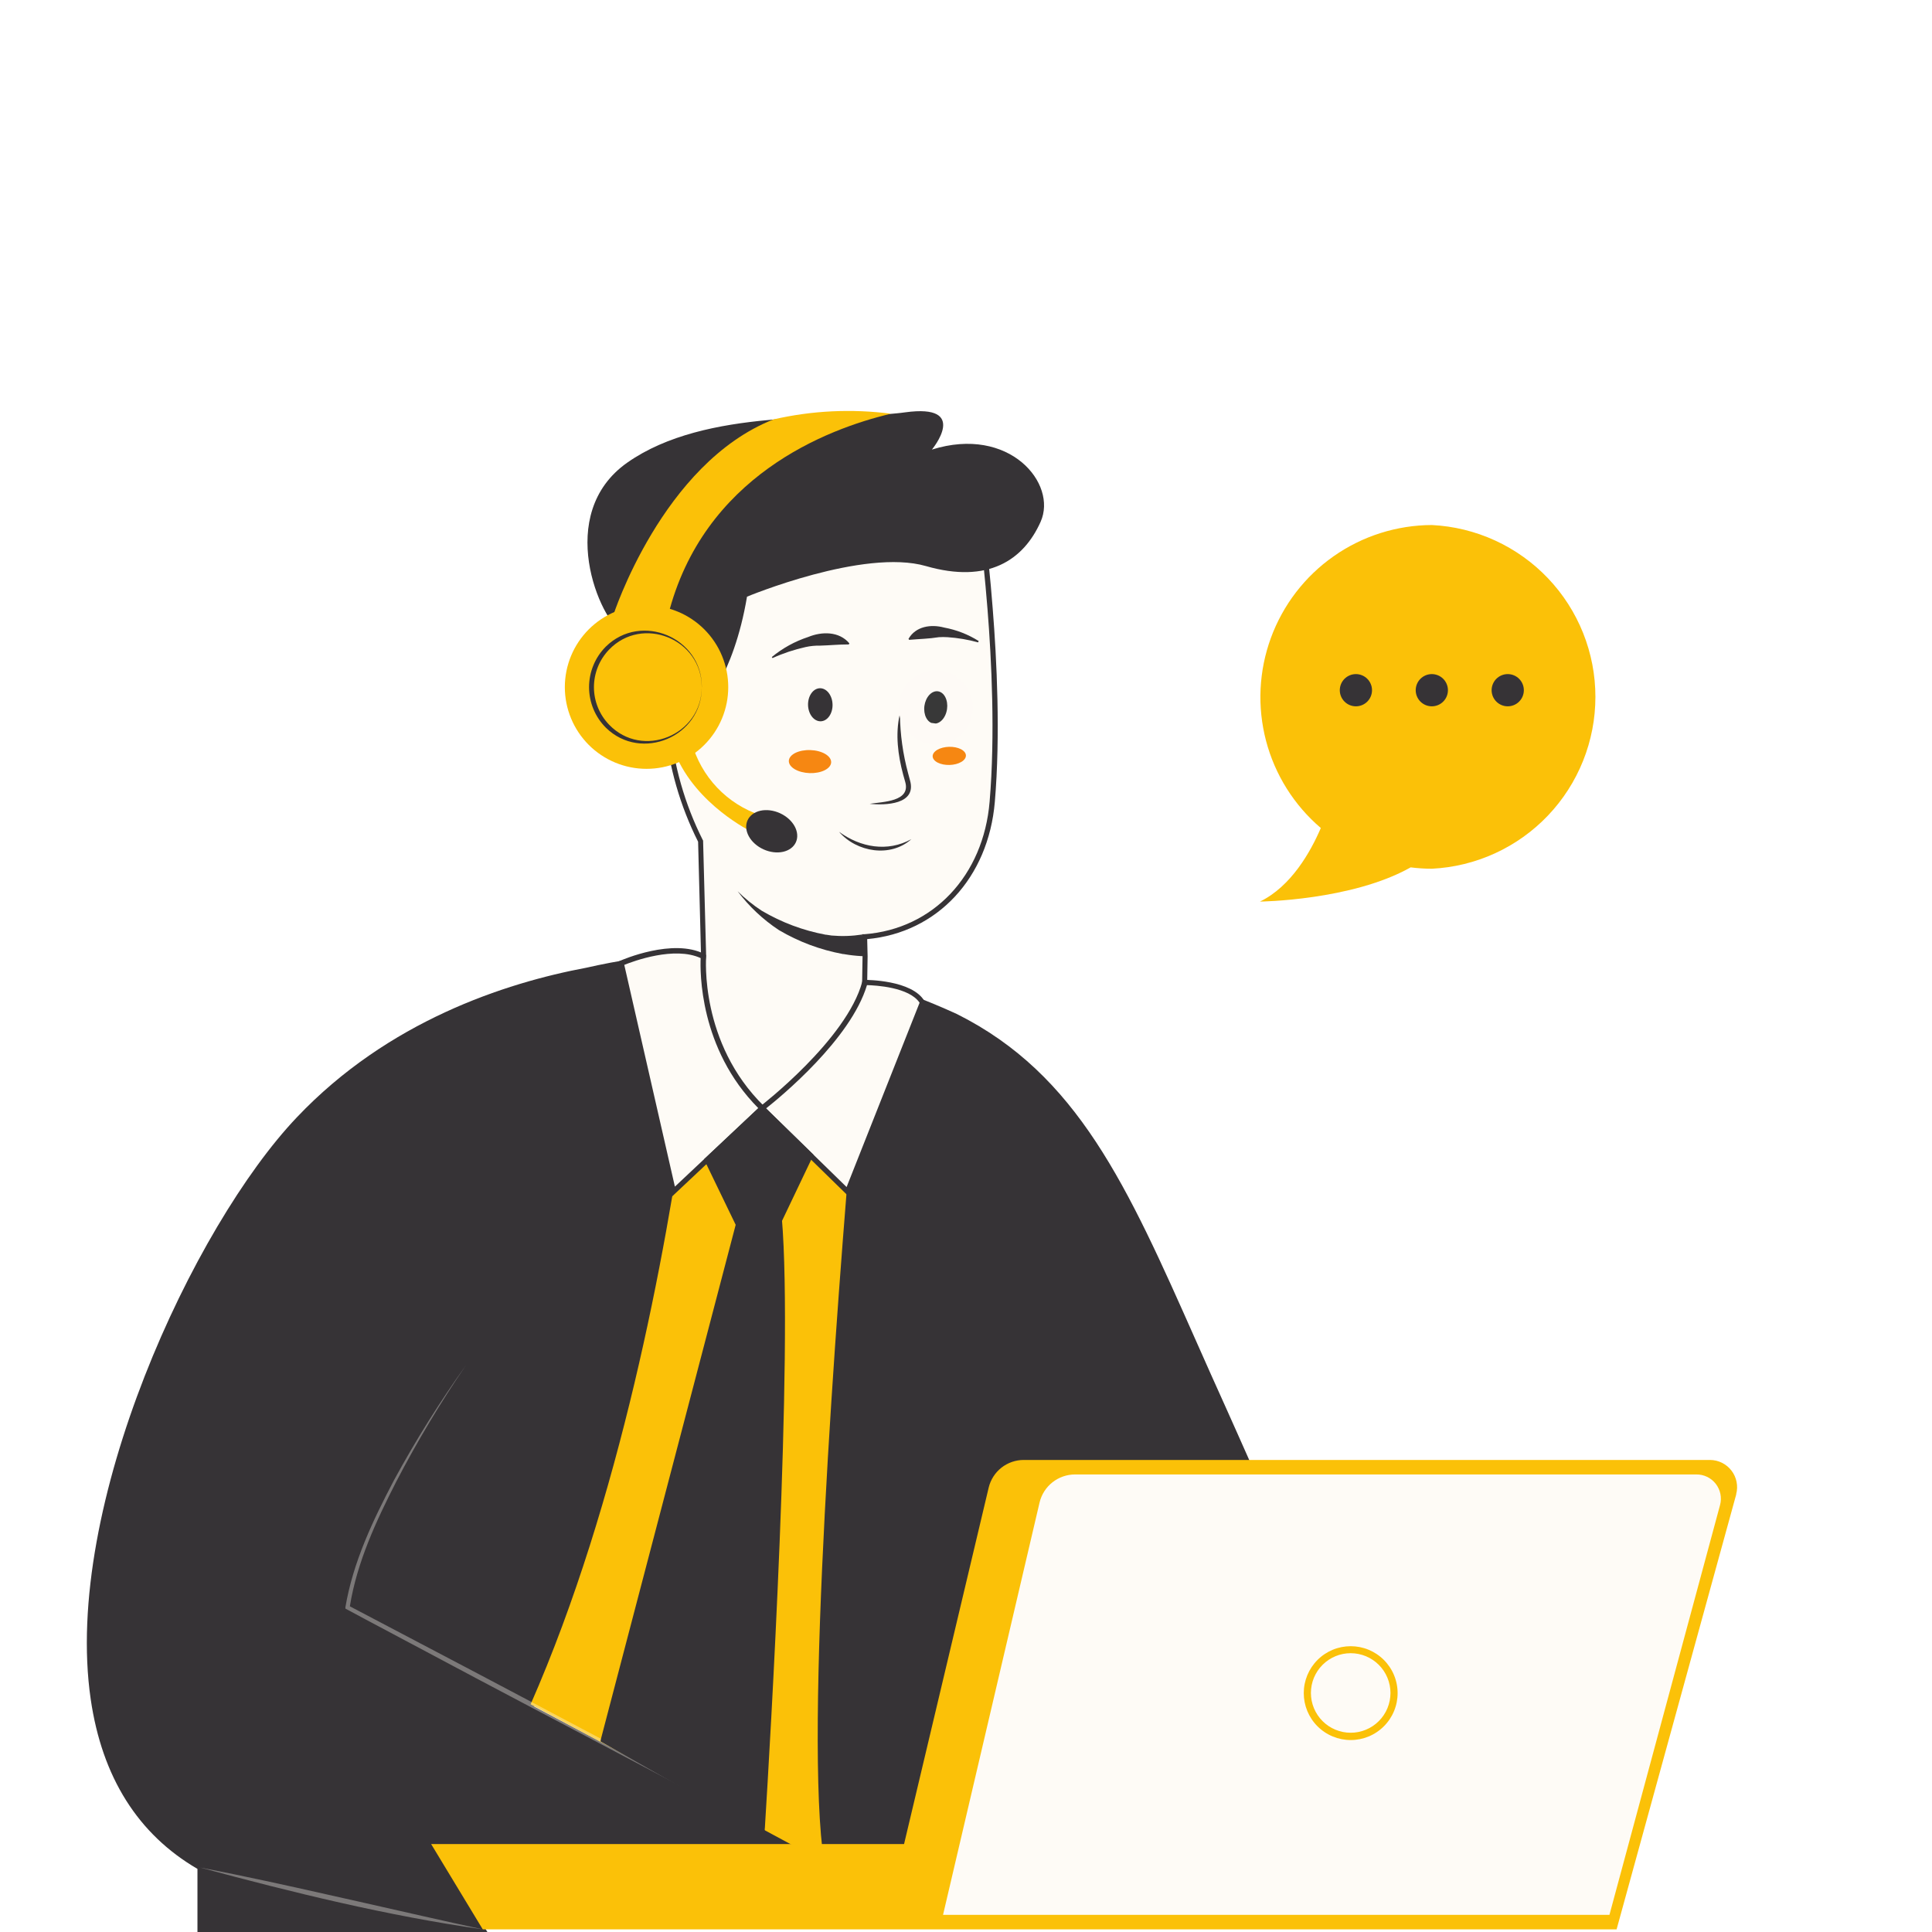 <svg xmlns="http://www.w3.org/2000/svg" xmlns:xlink="http://www.w3.org/1999/xlink" width="1080" zoomAndPan="magnify" viewBox="0 0 810 810" height="1080" preserveAspectRatio="xMidYMid meet" version="1.0"><defs><filter x="0%" y="0%" width="100%" height="100%" id="c0e342da5d"><feColorMatrix values="0 0 0 0 1 0 0 0 0 1 0 0 0 0 1 0 0 0 1 0" color-interpolation-filters="sRGB"/></filter><mask id="010c1c141f"><g filter="url(#c0e342da5d)"><rect x="-81" width="972" fill="#000000" y="-81" height="972" fill-opacity="0.35"/></g></mask><clipPath id="d2daac0dfb"><path d="M 0.48 1 L 176 1 L 176 196 L 0.48 196 Z M 0.48 1 " clip-rule="nonzero"/></clipPath><clipPath id="d35527a5ac"><rect x="0" width="178" y="0" height="198"/></clipPath><mask id="0a4f3224ff"><g filter="url(#c0e342da5d)"><rect x="-81" width="972" fill="#000000" y="-81" height="972" fill-opacity="0.35"/></g></mask><clipPath id="70988f338e"><path d="M 0.281 1 L 120 1 L 120 28 L 0.281 28 Z M 0.281 1 " clip-rule="nonzero"/></clipPath><clipPath id="7c821e7345"><rect x="0" width="121" y="0" height="29"/></clipPath><clipPath id="ab38db178c"><path d="M 180 612 L 728.879 612 L 728.879 809 L 180 809 Z M 180 612 " clip-rule="nonzero"/></clipPath><clipPath id="83e4bdd139"><path d="M 376.785 281.062 L 407.844 281.062 L 407.844 312.121 L 376.785 312.121 Z M 376.785 281.062 " clip-rule="nonzero"/></clipPath><clipPath id="b77e468a2a"><path d="M 392.312 281.062 C 383.738 281.062 376.785 288.016 376.785 296.594 C 376.785 305.168 383.738 312.121 392.312 312.121 C 400.891 312.121 407.844 305.168 407.844 296.594 C 407.844 288.016 400.891 281.062 392.312 281.062 Z M 392.312 281.062 " clip-rule="nonzero"/></clipPath><clipPath id="d63bb804aa"><path d="M 387 289 L 398 289 L 398 304 L 387 304 Z M 387 289 " clip-rule="nonzero"/></clipPath><clipPath id="4ae5bb30de"><path d="M 397.988 290.488 L 396.145 303.863 L 386.484 302.531 L 388.332 289.156 Z M 397.988 290.488 " clip-rule="nonzero"/></clipPath><clipPath id="4352fc8eba"><path d="M 397.988 290.488 L 396.145 303.863 L 386.484 302.531 L 388.332 289.156 Z M 397.988 290.488 " clip-rule="nonzero"/></clipPath></defs><rect x="-81" width="972" fill="#ffffff" y="-81" height="972" fill-opacity="1"/><rect x="-81" width="972" fill="#ffffff" y="-81" height="972" fill-opacity="1"/><path fill="#fbc108" d="M 600.297 220.121 C 598.469 220.125 596.641 220.203 594.82 220.348 C 592.996 220.492 591.184 220.707 589.375 220.992 C 587.57 221.277 585.777 221.629 584 222.047 C 582.219 222.469 580.457 222.953 578.715 223.508 C 576.973 224.062 575.254 224.68 573.559 225.363 C 571.863 226.047 570.195 226.797 568.559 227.609 C 566.922 228.418 565.316 229.289 563.742 230.223 C 562.172 231.156 560.637 232.148 559.141 233.199 C 557.645 234.25 556.188 235.352 554.773 236.512 C 553.363 237.676 551.996 238.887 550.676 240.152 C 549.355 241.414 548.082 242.727 546.863 244.09 C 545.641 245.449 544.477 246.855 543.359 248.305 C 542.246 249.754 541.191 251.246 540.188 252.773 C 539.188 254.305 538.246 255.871 537.367 257.473 C 536.484 259.074 535.664 260.707 534.906 262.371 C 534.148 264.035 533.457 265.723 532.828 267.441 C 532.199 269.156 531.637 270.895 531.141 272.656 C 530.641 274.414 530.215 276.191 529.852 277.984 C 529.488 279.773 529.195 281.578 528.973 283.391 C 528.746 285.207 528.59 287.027 528.504 288.852 C 528.418 290.68 528.402 292.508 528.453 294.332 C 528.508 296.16 528.629 297.984 528.82 299.801 C 529.012 301.621 529.273 303.43 529.602 305.227 C 529.93 307.027 530.324 308.809 530.789 310.578 C 531.254 312.344 531.785 314.094 532.383 315.82 C 532.98 317.551 533.641 319.254 534.367 320.93 C 535.094 322.609 535.883 324.254 536.734 325.871 C 537.586 327.492 538.5 329.074 539.473 330.621 C 540.445 332.168 541.473 333.68 542.562 335.148 C 543.648 336.617 544.789 338.047 545.984 339.43 C 547.18 340.812 548.426 342.148 549.723 343.438 C 551.02 344.727 552.363 345.961 553.758 347.148 C 549.492 357.094 541.34 371.633 528.246 377.992 C 528.246 377.992 566.695 377.578 591.422 363.652 C 594.367 364.02 597.324 364.211 600.297 364.223 C 602.582 364.109 604.855 363.887 607.121 363.559 C 609.387 363.23 611.629 362.793 613.852 362.25 C 616.074 361.707 618.27 361.059 620.43 360.309 C 622.59 359.559 624.711 358.707 626.793 357.754 C 628.875 356.801 630.902 355.75 632.883 354.602 C 634.863 353.457 636.785 352.219 638.648 350.891 C 640.512 349.559 642.309 348.145 644.035 346.645 C 645.762 345.145 647.418 343.566 648.996 341.91 C 650.57 340.25 652.066 338.523 653.48 336.723 C 654.895 334.922 656.219 333.059 657.453 331.133 C 658.691 329.207 659.832 327.227 660.879 325.191 C 661.93 323.16 662.875 321.078 663.727 318.953 C 664.574 316.828 665.324 314.668 665.965 312.473 C 666.609 310.277 667.148 308.055 667.582 305.809 C 668.016 303.562 668.34 301.297 668.555 299.02 C 668.773 296.742 668.883 294.457 668.883 292.172 C 668.883 289.883 668.773 287.598 668.559 285.32 C 668.34 283.043 668.016 280.781 667.582 278.531 C 667.148 276.285 666.609 274.062 665.965 271.867 C 665.324 269.672 664.574 267.512 663.727 265.387 C 662.875 263.262 661.93 261.184 660.879 259.148 C 659.832 257.113 658.691 255.133 657.453 253.207 C 656.219 251.281 654.895 249.418 653.48 247.617 C 652.066 245.82 650.57 244.09 648.996 242.434 C 647.418 240.773 645.762 239.195 644.035 237.695 C 642.309 236.195 640.512 234.781 638.648 233.453 C 636.785 232.121 634.863 230.883 632.883 229.738 C 630.902 228.59 628.875 227.543 626.793 226.59 C 624.711 225.637 622.59 224.781 620.43 224.031 C 618.27 223.281 616.074 222.633 613.852 222.09 C 611.629 221.547 609.387 221.113 607.121 220.781 C 604.855 220.453 602.582 220.234 600.297 220.121 Z M 600.297 220.121 " fill-opacity="1" fill-rule="nonzero"/><path fill="#fbc108" d="M 400.605 425.035 L 400.211 425.387 L 400.32 425.387 Z M 400.605 425.035 " fill-opacity="1" fill-rule="nonzero"/><path fill="#363336" d="M 330.609 773.156 L 180.758 773.156 L 202.402 808.918 L 83.875 808.918 L 83.875 782.969 C -17.117 724.996 70.324 527.055 125.277 469.172 C 162.789 429.648 210.73 413.406 246.078 406.805 C 246.078 406.805 273.883 399.961 295 401.055 C 295 401.055 293.23 424.816 288.156 461.52 L 287.961 462.852 C 286.957 469.957 285.773 477.566 284.594 485.566 C 284.309 487.359 284.027 489.152 283.719 490.988 C 283.109 494.832 282.453 498.812 281.773 502.855 C 281.555 504.059 281.359 505.262 281.141 506.484 C 280.922 507.711 280.727 508.91 280.508 510.156 C 280.07 512.605 279.633 515.078 279.172 517.59 L 278.781 519.777 C 278.473 521.59 278.125 523.406 277.773 525.262 C 275.105 539.582 272.023 554.621 268.527 570.055 C 268.047 572.238 267.543 574.426 267.02 576.613 C 264.703 586.582 262.211 596.746 259.52 606.934 C 258.82 609.555 258.145 612.18 257.336 614.801 C 257.051 615.938 256.723 616.988 256.395 618.254 C 255.301 622.191 254.211 626.168 253.027 630.125 C 252.68 631.328 252.328 632.551 251.957 633.777 C 251.367 635.961 250.711 637.949 250.098 640.051 C 248.09 646.609 246.012 653.164 243.824 659.723 C 243.082 661.91 242.359 664.094 241.641 666.281 C 241.027 668.051 240.414 669.844 239.781 671.594 C 239.148 673.344 238.688 674.742 238.164 676.293 C 235.656 683.289 233.035 690.219 230.293 697.082 C 229.637 698.789 228.938 700.469 228.262 702.176 L 225.746 708.23 C 224.961 710.09 224.152 711.945 223.344 713.805 C 223.211 714.133 223.082 714.438 222.926 714.766 C 222.82 715.09 222.688 715.402 222.535 715.707 L 222.535 715.926 Z M 330.609 773.156 " fill-opacity="1" fill-rule="nonzero"/><path fill="#363336" d="M 204.348 810.012 L 82.785 810.012 L 82.785 783.539 C 57.863 769.023 42.801 745.109 38.035 712.43 C 26.211 631.457 81.254 513.809 124.492 468.406 C 162.637 428.203 211.559 412.137 245.879 405.711 C 246.098 405.711 274.016 398.867 295.066 399.961 L 296.18 399.961 L 296.18 401.078 C 296.18 401.316 294.344 425.297 289.316 461.605 L 289.121 462.961 C 287.984 471.008 286.934 478.438 285.754 485.676 C 285.469 487.488 285.184 489.281 284.879 491.117 C 284.266 494.965 283.609 498.945 282.934 502.988 L 282.301 506.617 C 282.145 507.621 281.973 508.629 281.773 509.676 L 281.445 511.535 C 281.074 513.566 280.727 515.645 280.332 517.742 L 279.938 519.93 C 279.676 521.48 279.391 523.035 279.086 524.629 L 278.934 525.414 C 276.156 540.281 273.051 555.363 269.688 570.25 C 269.207 572.438 268.703 574.621 268.176 576.809 C 265.688 587.453 263.172 597.664 260.656 607.148 L 260.156 609.117 C 259.629 611.086 259.105 613.074 258.539 615.043 C 258.32 615.895 258.078 616.789 257.816 617.688 L 257.598 618.496 C 256.504 622.43 255.41 626.41 254.23 630.387 L 254.012 631.109 L 253.16 634.039 C 252.809 635.262 252.438 636.484 252.066 637.711 C 251.805 638.586 251.543 639.438 251.301 640.312 C 249.117 647.395 247.082 653.844 245.008 659.984 L 244.523 661.449 C 243.957 663.199 243.387 664.926 242.777 666.633 L 242.516 667.418 C 241.988 668.926 241.465 670.457 240.918 671.965 L 240.043 674.523 L 239.301 676.707 C 236.809 683.684 234.141 690.699 231.41 697.543 C 231.016 698.613 230.578 699.727 230.141 700.754 L 226.863 708.711 C 226.098 710.547 225.289 712.363 224.5 714.176 C 224.328 714.613 224.195 714.941 224.02 715.293 L 224.02 715.488 L 335.156 774.293 L 182.707 774.293 Z M 84.969 807.824 L 200.457 807.824 L 178.812 772.062 L 326.195 772.062 L 221.156 716.473 L 221.508 715.402 C 221.66 715.09 221.789 714.77 221.898 714.438 C 222.098 714 222.227 713.719 222.336 713.41 C 223.211 711.445 224 709.629 224.766 707.816 L 228.02 699.902 C 228.457 698.832 228.875 697.715 229.289 696.711 C 232.02 689.867 234.668 682.875 237.16 675.945 L 237.879 673.758 C 238.188 672.906 238.469 672.051 238.754 671.199 C 239.324 669.691 239.824 668.16 240.352 666.652 L 240.633 665.867 C 241.223 664.16 241.793 662.457 242.359 660.707 L 242.863 659.266 C 244.918 653.078 246.953 646.652 249.117 639.59 L 249.902 636.988 C 250.254 635.785 250.625 634.562 250.973 633.34 C 251.324 632.113 251.543 631.371 251.828 630.41 L 252.047 629.688 C 253.203 625.73 254.23 621.754 255.41 617.816 L 255.629 617.008 C 255.871 616.137 256.133 615.262 256.328 614.387 C 256.898 612.398 257.422 610.43 257.945 608.461 L 258.473 606.516 C 260.965 597.031 263.477 586.844 265.949 576.219 C 266.473 574.031 266.977 571.848 267.457 569.66 C 270.824 554.797 274.016 539.734 276.703 524.891 L 276.855 524.105 C 277.141 522.531 277.445 520.98 277.707 519.426 L 278.102 517.242 C 278.473 515.055 278.844 513.086 279.219 511.031 L 279.543 509.176 C 279.719 508.152 279.895 507.148 280.07 506.156 L 280.703 502.508 C 281.383 498.484 282.035 494.508 282.648 490.66 C 282.953 488.824 283.238 487.031 283.523 485.238 C 284.637 478.023 285.711 470.59 286.867 462.547 L 287.066 461.191 C 291.438 429.387 293.402 407.066 293.82 401.93 C 273.25 401.164 246.602 407.637 246.34 407.699 C 212.281 414.062 163.816 429.977 126.109 469.762 C 83.266 514.859 28.527 631.523 40.242 712.012 C 44.945 744.211 59.918 767.711 84.465 781.855 L 85.012 782.184 Z M 84.969 807.824 " fill-opacity="1" fill-rule="nonzero"/><path fill="#363336" d="M 522.496 612.113 L 429.199 612.113 C 428.355 612.113 427.516 612.184 426.688 612.324 C 425.855 612.465 425.039 612.672 424.242 612.949 C 423.445 613.227 422.68 613.566 421.938 613.973 C 421.199 614.379 420.5 614.844 419.836 615.367 C 419.176 615.891 418.562 616.465 417.996 617.09 C 417.43 617.715 416.922 618.383 416.469 619.094 C 416.016 619.805 415.625 620.547 415.293 621.324 C 414.965 622.102 414.703 622.898 414.508 623.719 L 379.031 773.156 L 344.688 773.156 C 343.66 762.926 343.137 749.875 343.027 734.855 C 343.027 730.988 343.027 726.988 343.027 722.855 C 343.027 721.086 343.027 719.293 343.027 717.477 C 343.18 702.438 343.637 685.977 344.316 668.75 L 344.512 664.227 C 344.512 662.848 344.621 661.496 344.688 660.117 L 344.883 655.746 C 345.648 638.258 346.633 620.246 347.727 602.23 C 347.727 600.723 347.922 599.215 348.012 597.73 C 348.141 595.543 348.293 593.355 348.426 591.172 C 348.535 589.488 348.645 587.805 348.73 586.098 L 348.863 584.219 C 349.258 578.289 349.648 572.406 350.043 566.578 C 350.508 560.109 350.961 553.719 351.398 547.406 L 351.859 541.113 C 352.293 535.121 352.738 529.242 353.191 523.469 C 353.367 521.285 353.52 518.969 353.695 516.758 C 354.305 508.867 354.895 501.219 355.508 493.895 C 355.75 491.16 355.945 488.449 356.164 485.805 C 356.602 480.492 357.016 475.422 357.434 470.504 C 357.562 468.887 357.715 467.289 357.848 465.715 L 357.977 464.164 C 360.625 432.859 362.523 411.809 362.523 411.809 C 375.574 415.699 388.289 420.48 400.672 426.148 C 458.008 454.832 476.262 509.895 513.27 591.324 C 516.477 598.508 519.551 605.438 522.496 612.113 Z M 522.496 612.113 " fill-opacity="1" fill-rule="nonzero"/><path fill="#363336" d="M 379.883 774.246 L 343.703 774.246 L 343.594 773.266 C 342.609 763.363 342.043 750.441 341.934 734.855 C 341.934 730.988 341.934 726.965 341.934 722.832 C 341.934 721.172 341.934 719.465 341.934 717.762 L 341.934 717.457 C 342.086 703.16 342.5 686.852 343.223 668.707 L 343.418 664.16 C 343.418 662.805 343.527 661.43 343.594 660.051 L 343.793 655.68 C 344.512 639.48 345.43 621.973 346.633 602.168 L 347.355 590.887 C 347.355 589.289 347.551 587.672 347.637 586.055 L 349.258 562.164 C 349.605 557.18 349.977 552.238 350.305 547.34 L 350.766 541.047 C 351.203 535.055 351.645 529.176 352.098 523.406 L 352.316 520.367 C 352.426 519.121 352.512 517.895 352.602 516.695 L 352.711 515.426 C 353.277 507.965 353.848 500.758 354.414 493.805 C 354.566 492.145 354.699 490.484 354.832 488.867 L 355.113 485.258 C 355.531 480.121 355.945 475.203 356.34 470.461 L 356.887 464.121 C 359.508 433.188 361.41 411.984 361.434 411.656 L 361.562 410.324 L 362.852 410.719 C 375.957 414.625 388.723 419.426 401.152 425.121 C 451.867 450.48 472.656 497.262 501.469 562.227 C 505.531 571.367 509.75 580.898 514.254 590.82 C 518.059 599.215 520.812 605.598 523.48 611.523 L 524.137 613.051 L 429.199 613.051 C 428.414 613.051 427.641 613.113 426.867 613.242 C 426.094 613.371 425.34 613.562 424.602 613.816 C 423.863 614.074 423.148 614.387 422.461 614.762 C 421.777 615.141 421.125 615.57 420.512 616.055 C 419.898 616.539 419.328 617.07 418.805 617.652 C 418.281 618.234 417.809 618.852 417.391 619.512 C 416.969 620.172 416.605 620.863 416.305 621.586 C 416 622.305 415.758 623.047 415.578 623.809 Z M 345.672 772.062 L 378.156 772.062 L 413.438 623.414 C 413.645 622.531 413.922 621.676 414.273 620.84 C 414.625 620.008 415.047 619.207 415.531 618.445 C 416.02 617.684 416.562 616.965 417.172 616.293 C 417.777 615.621 418.438 615.004 419.148 614.445 C 419.855 613.883 420.609 613.387 421.402 612.953 C 422.199 612.52 423.023 612.152 423.879 611.859 C 424.734 611.562 425.609 611.34 426.5 611.191 C 427.395 611.047 428.293 610.973 429.199 610.977 L 520.836 610.977 C 518.43 605.469 515.762 599.5 512.289 591.828 C 507.785 581.902 503.523 572.363 499.5 563.211 C 469.812 496.363 450.207 452.184 400.211 427.176 C 388.285 421.738 376.051 417.121 363.508 413.316 C 363.051 418.434 361.324 437.801 359.137 464.316 L 358.59 470.656 C 358.176 475.379 357.781 480.297 357.367 485.434 L 357.059 489.02 L 356.668 494.004 C 356.078 500.934 355.531 508.148 354.941 515.578 L 354.941 516.848 C 354.941 518.07 354.742 519.297 354.656 520.52 L 354.438 523.559 C 353.969 529.387 353.527 535.266 353.105 541.199 L 352.645 547.496 C 352.293 552.391 351.945 557.332 351.594 562.316 L 349.977 586.188 C 349.977 587.805 349.781 589.422 349.695 591.02 L 348.973 602.277 C 347.77 622.082 346.785 639.59 346.129 655.789 L 345.934 660.16 C 345.934 661.539 345.801 662.871 345.758 664.25 L 345.562 668.797 C 344.84 686.828 344.426 703.203 344.273 717.477 L 344.273 717.785 C 344.273 719.488 344.273 721.172 344.273 722.855 C 344.273 726.988 344.273 730.965 344.273 734.836 C 344.227 749.852 344.754 762.355 345.758 772.062 Z M 345.672 772.062 " fill-opacity="1" fill-rule="nonzero"/><path fill="#fbc108" d="M 287.961 461.434 L 288.156 461.434 C 293.293 424.793 295 400.988 295 400.988 L 294.891 400.988 C 294.43 406.738 292.465 429.23 287.961 461.434 Z M 287.961 461.434 " fill-opacity="1" fill-rule="nonzero"/><path fill="#fbc108" d="M 287.961 461.434 L 288.156 461.434 C 293.293 424.793 295 400.988 295 400.988 L 294.891 400.988 C 294.43 406.738 292.465 429.23 287.961 461.434 Z M 287.961 461.434 " fill-opacity="1" fill-rule="nonzero"/><path fill="#fefbf6" d="M 279.871 303.867 C 280.617 312.348 282.156 320.68 284.492 328.867 C 286.824 337.055 289.914 344.949 293.754 352.547 L 295 399.613 C 295 399.613 295 400.094 294.891 401.031 C 294.43 406.738 292.465 429.23 287.961 461.434 L 288.156 461.434 C 313.973 469.215 339.484 466.875 358 462.789 L 358.133 462.789 C 358.262 461.324 358.371 459.879 358.504 458.414 C 358.504 457.477 358.656 456.559 358.723 455.641 C 358.789 454.723 358.875 453.824 358.961 452.93 C 361.148 427.898 362.547 411.809 362.547 411.809 L 362.723 400.879 L 362.523 392.641 C 391.316 390.453 413.305 368.199 416.059 336.043 C 418.441 307.977 416.848 276.039 415.164 255.16 C 414.051 241.258 412.977 232.145 412.977 232.145 C 404.562 195.156 353.957 207.684 314.891 212.469 C 277.598 216.84 287.59 271.492 288.66 276.234 C 288.66 276.43 288.66 276.586 288.66 276.586 C 288.215 275.664 287.707 274.781 287.129 273.938 C 286.801 273.523 286.453 273.109 286.125 272.672 L 284.965 271.445 L 283.699 270.266 C 283.02 269.719 282.344 269.152 281.512 268.648 L 280.746 268.125 C 279.734 267.473 278.688 266.891 277.598 266.375 C 277.332 266.227 277.055 266.094 276.77 265.98 L 275.938 265.609 L 274.473 265.109 L 274.234 265.109 C 273.664 264.934 273.098 264.781 272.527 264.648 C 271.961 264.52 271.371 264.453 270.824 264.363 L 269.949 264.363 C 269.656 264.344 269.367 264.344 269.074 264.363 C 268.512 264.332 267.953 264.332 267.391 264.363 L 266.582 264.363 C 265.547 264.477 264.543 264.711 263.566 265.062 C 262.805 265.328 262.074 265.664 261.379 266.07 C 260.074 266.91 258.945 267.938 257.988 269.16 C 257.031 270.383 256.305 271.727 255.805 273.195 C 247.891 293.57 279.871 303.867 279.871 303.867 Z M 279.871 303.867 " fill-opacity="1" fill-rule="nonzero"/><path fill="#363336" d="M 324.336 467.707 C 311.922 467.777 299.758 466.059 287.852 462.547 L 286.738 462.195 L 286.867 461.277 C 291.238 430.676 293.121 408.816 293.777 400.945 C 293.777 400.004 293.887 399.523 293.887 399.523 L 292.684 352.898 C 288.906 345.379 285.855 337.578 283.531 329.496 C 281.203 321.41 279.641 313.18 278.844 304.805 C 275.371 303.582 260.395 297.746 255.215 286.945 C 254.68 285.828 254.266 284.668 253.977 283.461 C 253.684 282.254 253.523 281.031 253.492 279.793 C 253.461 278.555 253.559 277.324 253.785 276.105 C 254.012 274.887 254.367 273.707 254.844 272.562 C 255.379 270.98 256.164 269.535 257.195 268.223 C 258.227 266.91 259.445 265.809 260.855 264.91 C 261.578 264.453 262.344 264.082 263.148 263.797 C 264.207 263.414 265.293 263.156 266.406 263.031 L 267.324 263.031 C 267.938 263 268.551 263 269.16 263.031 L 270.977 263.031 C 271.676 263.031 272.223 263.227 272.77 263.359 L 273.621 263.578 L 274.562 263.84 L 274.867 263.992 C 275.375 264.129 275.867 264.297 276.352 264.496 L 277.27 264.891 C 277.586 265.004 277.883 265.148 278.168 265.328 C 279.273 265.84 280.336 266.43 281.359 267.098 L 281.992 267.535 C 282.934 268.168 283.633 268.758 284.332 269.328 C 285.031 269.895 285.25 270.156 285.664 270.574 C 286.082 270.988 286.344 271.25 286.648 271.602 C 285.164 261.281 283.281 237.695 293.797 223.16 C 295.016 221.477 296.398 219.941 297.945 218.559 C 299.492 217.172 301.168 215.969 302.977 214.941 C 304.781 213.918 306.676 213.098 308.66 212.484 C 310.645 211.867 312.672 211.469 314.738 211.289 C 319.57 210.699 324.488 210 329.715 209.277 C 365.652 204.227 406.398 198.5 414.004 231.859 C 414.004 232.078 415.141 241.281 416.191 255.051 C 417.918 276.629 419.469 308.238 417.086 336.219 C 414.375 368.023 393.043 391.02 363.574 393.73 L 363.75 400.945 L 363.574 411.875 C 363.574 411.875 362.133 428.051 359.988 453.082 L 359.859 454.547 L 359.07 463.859 L 358.066 463.859 C 346.961 466.363 335.719 467.645 324.336 467.707 Z M 289.184 460.668 C 315 468.207 340.207 465.586 357.105 461.934 L 357.738 454.438 C 357.738 453.934 357.738 453.43 357.891 452.93 C 360.078 427.922 361.453 411.832 361.453 411.832 L 361.629 400.902 L 361.41 391.676 L 362.438 391.676 C 391.207 389.492 412.32 367.148 414.902 336.086 C 417.262 308.238 415.73 276.781 414.004 255.207 C 412.914 241.477 411.82 232.316 411.82 232.23 C 404.781 200.906 365.039 206.438 330.02 211.398 C 324.793 212.121 319.855 212.82 314.98 213.41 C 313.066 213.574 311.191 213.938 309.359 214.504 C 307.523 215.07 305.77 215.824 304.098 216.77 C 302.426 217.711 300.871 218.82 299.438 220.098 C 298.004 221.375 296.719 222.789 295.59 224.34 C 283.129 241.543 288.902 272.43 289.602 275.84 C 289.602 276.059 289.602 276.234 289.602 276.234 L 290.648 283.754 L 287.523 276.848 C 287.117 275.984 286.641 275.16 286.102 274.375 L 285.469 273.566 L 285.141 273.176 L 284.047 272.039 C 283.656 271.645 283.238 271.273 282.824 270.902 C 282.188 270.352 281.523 269.832 280.836 269.348 C 280.484 269.129 280.289 268.977 280.047 268.801 C 279.098 268.195 278.113 267.648 277.098 267.164 C 276.852 267.027 276.594 266.91 276.332 266.812 C 276.062 266.676 275.785 266.551 275.5 266.441 L 274.168 265.961 C 274.012 265.934 273.867 265.883 273.73 265.809 L 272.352 265.438 L 271.434 265.438 L 271.434 265.238 L 270.777 265.238 C 270.473 265.215 270.168 265.215 269.859 265.238 L 269.051 265.238 C 268.512 265.207 267.973 265.207 267.434 265.238 L 266.648 265.238 C 265.695 265.344 264.77 265.562 263.871 265.895 C 263.199 266.137 262.559 266.445 261.949 266.812 C 260.754 267.59 259.723 268.539 258.852 269.664 C 257.977 270.789 257.312 272.023 256.855 273.371 C 256.43 274.375 256.113 275.414 255.91 276.488 C 255.707 277.562 255.621 278.645 255.648 279.734 C 255.676 280.828 255.82 281.902 256.078 282.965 C 256.336 284.023 256.703 285.047 257.184 286.027 C 262.492 297.156 280.004 302.926 280.18 302.969 L 280.898 303.211 L 280.898 303.953 C 281.652 312.355 283.184 320.613 285.496 328.723 C 287.809 336.836 290.859 344.66 294.648 352.199 L 294.781 352.418 L 294.781 352.68 L 296.027 399.742 C 296.027 399.875 296.027 400.355 295.918 401.273 C 295.328 409.035 293.293 430.566 289.184 460.668 Z M 289.184 460.668 " fill-opacity="1" fill-rule="nonzero"/><path fill="#363336" d="M 361.477 391.809 L 362.742 400.922 C 360.422 400.855 358.113 400.656 355.812 400.332 L 353.629 399.984 L 353.387 399.984 C 343.859 398.211 334.918 394.867 326.566 389.949 C 319.859 385.516 314.09 380.086 309.254 373.664 C 312.352 376.727 315.727 379.453 319.375 381.84 C 327.734 386.758 336.684 390.109 346.219 391.895 L 346.457 391.895 L 348.645 392.223 C 352.938 392.605 357.215 392.465 361.477 391.809 Z M 361.477 391.809 " fill-opacity="1" fill-rule="nonzero"/><path fill="#363336" d="M 269.949 278.879 C 272.988 284.324 277.055 288.848 283.172 290.465 C 276.508 291.34 270.625 285.219 269.949 278.879 Z M 269.949 278.879 " fill-opacity="1" fill-rule="nonzero"/><path fill="#363336" d="M 323.551 275.492 C 328.125 271.727 333.223 268.914 338.852 267.055 C 344.512 264.734 351.793 264.605 356.098 269.719 L 355.879 270.18 C 351.289 270.18 348.031 270.574 343.812 270.684 C 341.777 270.641 339.766 270.836 337.781 271.273 C 332.984 272.332 328.348 273.875 323.875 275.906 L 323.613 275.492 Z M 323.551 275.492 " fill-opacity="1" fill-rule="nonzero"/><path fill="#363336" d="M 410.113 269.328 C 405.898 268.16 401.605 267.434 397.238 267.141 C 396.035 267.062 394.836 267.062 393.633 267.141 C 389.262 267.84 385.914 267.84 381.172 268.254 L 380.887 267.863 C 383.926 262.508 390.418 261.652 395.797 263.098 C 401 264.062 405.848 265.949 410.332 268.758 L 410.113 269.195 Z M 410.113 269.328 " fill-opacity="1" fill-rule="nonzero"/><path fill="#363336" d="M 393.59 304.062 C 393.59 304.516 393.555 304.969 393.488 305.414 C 393.422 305.859 393.324 306.293 393.195 306.715 C 393.066 307.133 392.91 307.535 392.723 307.914 C 392.535 308.289 392.32 308.641 392.082 308.961 C 391.844 309.285 391.586 309.57 391.305 309.824 C 391.023 310.078 390.727 310.289 390.418 310.465 C 390.105 310.637 389.785 310.77 389.453 310.859 C 389.121 310.949 388.789 310.992 388.449 310.992 C 388.113 310.992 387.781 310.949 387.449 310.859 C 387.117 310.77 386.797 310.637 386.484 310.465 C 386.172 310.289 385.879 310.078 385.598 309.824 C 385.316 309.57 385.059 309.285 384.82 308.961 C 384.578 308.641 384.367 308.289 384.18 307.914 C 383.992 307.535 383.836 307.133 383.703 306.715 C 383.574 306.293 383.477 305.859 383.414 305.414 C 383.348 304.969 383.312 304.516 383.312 304.062 C 383.312 303.605 383.348 303.156 383.414 302.711 C 383.477 302.266 383.574 301.832 383.703 301.41 C 383.836 300.988 383.992 300.59 384.18 300.211 C 384.367 299.836 384.578 299.484 384.82 299.164 C 385.059 298.84 385.316 298.555 385.598 298.301 C 385.879 298.047 386.172 297.836 386.484 297.66 C 386.797 297.484 387.117 297.355 387.449 297.266 C 387.781 297.176 388.113 297.133 388.449 297.133 C 388.789 297.133 389.121 297.176 389.453 297.266 C 389.785 297.355 390.105 297.484 390.418 297.66 C 390.727 297.836 391.023 298.047 391.305 298.301 C 391.586 298.555 391.844 298.84 392.082 299.164 C 392.32 299.484 392.535 299.836 392.723 300.211 C 392.91 300.59 393.066 300.988 393.195 301.41 C 393.324 301.832 393.422 302.266 393.488 302.711 C 393.555 303.156 393.59 303.605 393.59 304.062 Z M 393.59 304.062 " fill-opacity="1" fill-rule="nonzero"/><path fill="#363336" d="M 349.047 295.34 C 349.059 295.793 349.039 296.246 348.984 296.695 C 348.93 297.141 348.844 297.578 348.727 298 C 348.609 298.426 348.461 298.828 348.281 299.211 C 348.105 299.594 347.902 299.949 347.672 300.277 C 347.441 300.605 347.191 300.898 346.918 301.16 C 346.641 301.418 346.352 301.641 346.047 301.824 C 345.738 302.004 345.422 302.145 345.094 302.242 C 344.766 302.34 344.43 302.395 344.094 302.402 C 343.758 302.41 343.422 302.375 343.09 302.297 C 342.754 302.215 342.43 302.094 342.113 301.926 C 341.797 301.762 341.496 301.555 341.211 301.309 C 340.922 301.066 340.656 300.785 340.41 300.469 C 340.164 300.152 339.941 299.809 339.742 299.438 C 339.547 299.062 339.375 298.668 339.238 298.25 C 339.098 297.836 338.988 297.402 338.91 296.961 C 338.832 296.516 338.789 296.066 338.777 295.609 C 338.766 295.156 338.785 294.703 338.84 294.258 C 338.895 293.809 338.98 293.371 339.098 292.949 C 339.215 292.527 339.363 292.121 339.539 291.738 C 339.719 291.355 339.922 291 340.152 290.672 C 340.379 290.344 340.633 290.051 340.906 289.789 C 341.18 289.531 341.469 289.309 341.777 289.125 C 342.086 288.945 342.402 288.805 342.73 288.707 C 343.059 288.609 343.391 288.555 343.73 288.547 C 344.066 288.539 344.402 288.574 344.734 288.656 C 345.066 288.734 345.391 288.855 345.707 289.023 C 346.023 289.188 346.324 289.395 346.613 289.641 C 346.898 289.887 347.168 290.164 347.414 290.48 C 347.66 290.797 347.883 291.141 348.078 291.516 C 348.277 291.887 348.445 292.281 348.586 292.699 C 348.727 293.117 348.836 293.547 348.914 293.992 C 348.988 294.434 349.035 294.883 349.047 295.34 Z M 349.047 295.34 " fill-opacity="1" fill-rule="nonzero"/><path fill="#363336" d="M 351.77 348.742 C 360.797 355.301 372.055 357.336 382.09 351.828 C 373.348 359.652 359.18 357.312 351.77 348.742 Z M 351.77 348.742 " fill-opacity="1" fill-rule="nonzero"/><path fill="#363336" d="M 377.301 299.559 C 377.406 307.922 378.551 316.145 380.734 324.219 L 381.543 327.234 C 384.363 337.312 371.203 337.703 364.602 337.004 C 370.262 336.129 381.914 336.086 379.512 327.801 L 378.656 324.762 C 376.473 316.609 375.336 307.844 377.215 299.559 Z M 377.301 299.559 " fill-opacity="1" fill-rule="nonzero"/><path fill="#f68712" d="M 339.758 314.473 C 340.34 314.492 340.914 314.539 341.484 314.621 C 342.055 314.703 342.605 314.812 343.137 314.953 C 343.672 315.094 344.18 315.258 344.656 315.453 C 345.137 315.645 345.578 315.859 345.98 316.098 C 346.387 316.336 346.746 316.594 347.059 316.867 C 347.375 317.141 347.637 317.43 347.852 317.73 C 348.062 318.031 348.223 318.336 348.324 318.652 C 348.426 318.965 348.473 319.281 348.465 319.598 C 348.453 319.918 348.387 320.23 348.262 320.535 C 348.137 320.844 347.957 321.141 347.727 321.426 C 347.492 321.711 347.211 321.98 346.879 322.23 C 346.543 322.484 346.168 322.715 345.75 322.926 C 345.328 323.137 344.875 323.32 344.387 323.48 C 343.895 323.641 343.379 323.773 342.836 323.875 C 342.293 323.977 341.738 324.051 341.164 324.094 C 340.59 324.137 340.012 324.148 339.43 324.129 C 338.848 324.109 338.27 324.059 337.703 323.977 C 337.133 323.895 336.582 323.785 336.047 323.645 C 335.512 323.504 335.008 323.34 334.527 323.148 C 334.051 322.953 333.609 322.738 333.207 322.5 C 332.801 322.262 332.441 322.008 332.125 321.73 C 331.812 321.457 331.547 321.168 331.336 320.871 C 331.121 320.57 330.965 320.262 330.863 319.945 C 330.758 319.633 330.711 319.316 330.723 319 C 330.734 318.68 330.801 318.371 330.926 318.062 C 331.051 317.754 331.227 317.461 331.461 317.172 C 331.695 316.887 331.977 316.621 332.309 316.367 C 332.641 316.113 333.016 315.883 333.438 315.672 C 333.855 315.461 334.312 315.277 334.801 315.117 C 335.293 314.957 335.809 314.828 336.352 314.723 C 336.891 314.621 337.449 314.547 338.023 314.504 C 338.598 314.461 339.176 314.449 339.758 314.473 Z M 339.758 314.473 " fill-opacity="1" fill-rule="nonzero"/><path fill="#f68712" d="M 404.961 316.723 C 404.969 316.973 404.93 317.223 404.848 317.469 C 404.766 317.715 404.641 317.957 404.469 318.191 C 404.301 318.43 404.094 318.652 403.844 318.867 C 403.594 319.082 403.312 319.281 402.992 319.465 C 402.672 319.652 402.324 319.82 401.949 319.969 C 401.57 320.117 401.172 320.242 400.754 320.352 C 400.332 320.457 399.898 320.539 399.449 320.602 C 399.004 320.66 398.551 320.699 398.094 320.711 C 397.633 320.723 397.18 320.711 396.73 320.672 C 396.281 320.637 395.844 320.574 395.418 320.492 C 394.992 320.406 394.586 320.301 394.203 320.172 C 393.816 320.043 393.461 319.895 393.133 319.727 C 392.805 319.559 392.512 319.375 392.25 319.172 C 391.992 318.973 391.77 318.758 391.59 318.531 C 391.41 318.309 391.27 318.074 391.176 317.828 C 391.078 317.586 391.027 317.34 391.02 317.09 C 391.016 316.844 391.051 316.594 391.137 316.348 C 391.219 316.098 391.344 315.859 391.512 315.621 C 391.684 315.387 391.891 315.164 392.141 314.949 C 392.391 314.734 392.672 314.535 392.992 314.348 C 393.312 314.164 393.66 313.996 394.035 313.848 C 394.414 313.699 394.812 313.57 395.23 313.465 C 395.652 313.359 396.086 313.273 396.535 313.215 C 396.98 313.152 397.434 313.117 397.891 313.105 C 398.348 313.094 398.805 313.105 399.254 313.145 C 399.703 313.18 400.141 313.242 400.566 313.324 C 400.992 313.41 401.398 313.516 401.781 313.645 C 402.164 313.773 402.523 313.922 402.852 314.09 C 403.18 314.258 403.473 314.441 403.73 314.645 C 403.992 314.844 404.211 315.059 404.395 315.281 C 404.574 315.508 404.715 315.742 404.809 315.984 C 404.906 316.227 404.957 316.473 404.961 316.723 Z M 404.961 316.723 " fill-opacity="1" fill-rule="nonzero"/><path fill="#fbc108" d="M 345.52 780.738 C 337.102 726.855 350.48 550.926 358 462.852 C 339.441 466.941 313.844 469.301 288.047 461.434 C 279.062 525.898 259.938 629.23 222.469 714.527 Z M 345.52 780.738 " fill-opacity="1" fill-rule="nonzero"/><g mask="url(#010c1c141f)"><g transform="matrix(1, 0, 0, 1, 144, 571)"><g clip-path="url(#d35527a5ac)"><g clip-path="url(#d2daac0dfb)"><path fill="#fefbf6" d="M 175.656 194.023 C 175.656 194.84 175.613 195.43 175.527 195.793 L 164.727 190.152 L 164.051 189.805 C 143.371 178.875 106.754 159.637 78.555 144.73 L 55.473 132.531 C 54.84 132.137 1.367 103.809 0.82 103.414 L 0.82 102.801 C 4.012 83.891 12.344 66.426 21.172 49.594 C 30.254 32.891 40.324 16.812 51.383 1.348 C 40.664 17.027 30.922 33.293 22.156 50.141 C 13.699 66.688 5.652 83.98 2.68 102.453 L 56.41 130.715 L 78.883 142.586 L 79.363 142.848 L 109.027 158.566 C 128.703 168.973 148.375 179.508 164.793 188.23 Z M 175.656 194.023 " fill-opacity="1" fill-rule="nonzero"/></g></g></g></g><g mask="url(#0a4f3224ff)"><g transform="matrix(1, 0, 0, 1, 83, 781)"><g clip-path="url(#7c821e7345)"><g clip-path="url(#70988f338e)"><path fill="#fefbf6" d="M 119.402 27.895 C 79.418 22.211 39.789 12.461 0.875 1.969 C 5.859 2.887 10.801 3.938 15.762 4.922 C 48.555 11.699 86.656 20.812 119.402 27.895 Z M 119.402 27.895 " fill-opacity="1" fill-rule="nonzero"/></g></g></g></g><g clip-path="url(#ab38db178c)"><path fill="#fbc108" d="M 727.938 626.473 L 677.766 808.895 L 202.402 808.895 L 180.758 773.133 L 379.031 773.133 L 414.508 623.699 C 414.703 622.879 414.965 622.078 415.293 621.305 C 415.625 620.527 416.016 619.781 416.469 619.07 C 416.922 618.359 417.43 617.691 417.996 617.066 C 418.562 616.441 419.176 615.867 419.836 615.344 C 420.5 614.82 421.199 614.355 421.938 613.953 C 422.68 613.547 423.445 613.203 424.242 612.93 C 425.039 612.652 425.855 612.441 426.688 612.301 C 427.516 612.16 428.355 612.09 429.199 612.09 L 716.961 612.09 C 717.398 612.094 717.832 612.121 718.262 612.176 C 718.691 612.227 719.121 612.305 719.543 612.406 C 719.965 612.508 720.383 612.633 720.789 612.781 C 721.199 612.934 721.598 613.105 721.984 613.297 C 722.375 613.492 722.75 613.711 723.113 613.945 C 723.477 614.184 723.828 614.441 724.164 614.719 C 724.496 614.996 724.816 615.293 725.117 615.605 C 725.418 615.922 725.699 616.25 725.961 616.598 C 726.223 616.945 726.465 617.305 726.688 617.676 C 726.91 618.051 727.109 618.438 727.289 618.832 C 727.465 619.23 727.621 619.637 727.75 620.051 C 727.883 620.465 727.992 620.887 728.074 621.312 C 728.156 621.738 728.215 622.168 728.25 622.602 C 728.285 623.035 728.293 623.469 728.281 623.902 C 728.266 624.34 728.223 624.77 728.16 625.199 C 728.094 625.629 728.004 626.055 727.891 626.473 Z M 727.938 626.473 " fill-opacity="1" fill-rule="nonzero"/></g><path fill="#fefbf6" d="M 711.168 618.168 L 450.688 618.168 C 449.832 618.172 448.988 618.242 448.145 618.387 C 447.305 618.531 446.484 618.742 445.68 619.027 C 444.875 619.309 444.098 619.652 443.352 620.066 C 442.602 620.477 441.895 620.945 441.227 621.477 C 440.559 622.004 439.938 622.586 439.367 623.219 C 438.797 623.855 438.281 624.531 437.824 625.25 C 437.367 625.969 436.969 626.719 436.637 627.508 C 436.305 628.293 436.039 629.098 435.844 629.93 L 395.379 802.797 L 674.773 802.797 L 721.16 630.91 C 721.258 630.535 721.332 630.152 721.387 629.766 C 721.441 629.379 721.473 628.992 721.484 628.602 C 721.492 628.211 721.48 627.82 721.445 627.434 C 721.41 627.043 721.352 626.656 721.273 626.273 C 721.191 625.895 721.09 625.516 720.969 625.145 C 720.844 624.777 720.699 624.414 720.535 624.059 C 720.371 623.707 720.188 623.363 719.984 623.031 C 719.781 622.695 719.559 622.375 719.316 622.07 C 719.074 621.762 718.816 621.469 718.543 621.191 C 718.27 620.914 717.98 620.652 717.676 620.41 C 717.371 620.164 717.055 619.938 716.723 619.73 C 716.391 619.523 716.051 619.336 715.699 619.168 C 715.348 618.996 714.984 618.848 714.617 618.723 C 714.25 618.594 713.871 618.488 713.492 618.406 C 713.109 618.32 712.727 618.262 712.336 618.219 C 711.949 618.18 711.559 618.164 711.168 618.168 Z M 711.168 618.168 " fill-opacity="1" fill-rule="nonzero"/><path fill="#fbc108" d="M 566.281 729.523 C 565.637 729.523 564.996 729.492 564.352 729.426 C 563.711 729.363 563.074 729.27 562.445 729.145 C 561.812 729.02 561.188 728.863 560.57 728.676 C 559.953 728.488 559.348 728.27 558.754 728.023 C 558.156 727.777 557.574 727.504 557.008 727.199 C 556.438 726.895 555.887 726.566 555.352 726.207 C 554.816 725.848 554.297 725.465 553.801 725.055 C 553.301 724.648 552.824 724.215 552.371 723.762 C 551.914 723.305 551.48 722.828 551.074 722.328 C 550.664 721.832 550.281 721.316 549.922 720.777 C 549.566 720.242 549.234 719.691 548.93 719.121 C 548.629 718.555 548.352 717.973 548.105 717.379 C 547.859 716.781 547.641 716.176 547.453 715.559 C 547.27 714.941 547.113 714.32 546.984 713.688 C 546.859 713.055 546.766 712.418 546.703 711.777 C 546.641 711.137 546.609 710.492 546.609 709.848 C 546.609 709.203 546.641 708.562 546.703 707.922 C 546.766 707.277 546.859 706.641 546.984 706.012 C 547.113 705.379 547.27 704.754 547.453 704.137 C 547.641 703.52 547.859 702.914 548.105 702.32 C 548.352 701.723 548.629 701.141 548.93 700.574 C 549.234 700.008 549.566 699.453 549.922 698.918 C 550.281 698.383 550.664 697.867 551.074 697.367 C 551.48 696.871 551.914 696.391 552.371 695.938 C 552.824 695.48 553.301 695.051 553.801 694.641 C 554.297 694.23 554.816 693.848 555.352 693.488 C 555.887 693.133 556.438 692.801 557.008 692.496 C 557.574 692.195 558.156 691.918 558.754 691.672 C 559.348 691.426 559.953 691.207 560.57 691.023 C 561.188 690.836 561.812 690.68 562.445 690.551 C 563.074 690.426 563.711 690.332 564.352 690.27 C 564.996 690.207 565.637 690.176 566.281 690.176 C 566.926 690.176 567.57 690.207 568.211 690.27 C 568.852 690.332 569.488 690.426 570.121 690.551 C 570.75 690.68 571.375 690.836 571.992 691.023 C 572.609 691.207 573.215 691.426 573.812 691.672 C 574.406 691.918 574.988 692.195 575.555 692.496 C 576.125 692.801 576.676 693.133 577.211 693.488 C 577.746 693.848 578.266 694.23 578.762 694.641 C 579.262 695.051 579.738 695.48 580.191 695.938 C 580.648 696.391 581.082 696.871 581.488 697.367 C 581.898 697.867 582.281 698.383 582.641 698.918 C 583 699.453 583.328 700.008 583.633 700.574 C 583.938 701.141 584.211 701.723 584.457 702.32 C 584.703 702.914 584.922 703.52 585.109 704.137 C 585.297 704.754 585.453 705.379 585.578 706.012 C 585.703 706.641 585.797 707.277 585.859 707.922 C 585.926 708.562 585.957 709.203 585.957 709.848 C 585.957 710.492 585.926 711.137 585.859 711.777 C 585.797 712.418 585.703 713.055 585.578 713.688 C 585.453 714.32 585.297 714.941 585.109 715.559 C 584.922 716.176 584.703 716.781 584.457 717.379 C 584.211 717.973 583.938 718.555 583.633 719.121 C 583.328 719.691 582.996 720.242 582.641 720.777 C 582.281 721.312 581.898 721.832 581.488 722.328 C 581.082 722.828 580.648 723.305 580.191 723.762 C 579.738 724.215 579.262 724.648 578.762 725.055 C 578.266 725.465 577.746 725.848 577.211 726.207 C 576.676 726.566 576.125 726.895 575.555 727.199 C 574.988 727.504 574.406 727.777 573.809 728.023 C 573.215 728.27 572.609 728.488 571.992 728.676 C 571.375 728.863 570.75 729.02 570.121 729.145 C 569.488 729.27 568.852 729.363 568.211 729.426 C 567.57 729.492 566.926 729.523 566.281 729.523 Z M 566.281 693.105 C 565.734 693.105 565.191 693.129 564.648 693.184 C 564.102 693.238 563.562 693.316 563.027 693.426 C 562.492 693.531 561.961 693.664 561.441 693.82 C 560.918 693.98 560.402 694.164 559.898 694.375 C 559.395 694.582 558.902 694.816 558.418 695.074 C 557.938 695.332 557.469 695.609 557.016 695.914 C 556.562 696.219 556.121 696.543 555.699 696.891 C 555.277 697.234 554.875 697.602 554.488 697.988 C 554.102 698.375 553.734 698.781 553.387 699.203 C 553.043 699.625 552.719 700.062 552.414 700.516 C 552.109 700.969 551.828 701.438 551.57 701.922 C 551.316 702.402 551.082 702.895 550.871 703.398 C 550.664 703.906 550.48 704.418 550.32 704.941 C 550.164 705.465 550.031 705.992 549.922 706.527 C 549.816 707.066 549.738 707.605 549.684 708.148 C 549.629 708.691 549.602 709.238 549.602 709.781 C 549.602 710.328 549.629 710.875 549.684 711.418 C 549.738 711.961 549.816 712.5 549.922 713.035 C 550.031 713.574 550.164 714.102 550.32 714.625 C 550.48 715.148 550.664 715.66 550.871 716.164 C 551.082 716.672 551.316 717.164 551.57 717.645 C 551.828 718.129 552.109 718.594 552.414 719.051 C 552.719 719.504 553.043 719.941 553.387 720.363 C 553.734 720.785 554.102 721.191 554.488 721.578 C 554.875 721.965 555.277 722.328 555.699 722.676 C 556.121 723.023 556.562 723.348 557.016 723.652 C 557.469 723.953 557.938 724.234 558.418 724.492 C 558.902 724.75 559.395 724.984 559.898 725.191 C 560.402 725.402 560.918 725.586 561.441 725.742 C 561.961 725.902 562.492 726.035 563.027 726.141 C 563.562 726.246 564.102 726.328 564.648 726.383 C 565.191 726.434 565.734 726.461 566.281 726.461 C 566.828 726.461 567.371 726.434 567.918 726.383 C 568.461 726.328 569 726.246 569.535 726.141 C 570.07 726.035 570.602 725.902 571.125 725.742 C 571.645 725.586 572.16 725.402 572.664 725.191 C 573.168 724.984 573.664 724.75 574.145 724.492 C 574.625 724.234 575.094 723.953 575.547 723.652 C 576.004 723.348 576.441 723.023 576.863 722.676 C 577.285 722.328 577.688 721.965 578.074 721.578 C 578.461 721.191 578.828 720.785 579.176 720.363 C 579.52 719.941 579.848 719.504 580.148 719.051 C 580.453 718.594 580.734 718.129 580.992 717.645 C 581.25 717.164 581.48 716.672 581.691 716.164 C 581.898 715.66 582.086 715.148 582.242 714.625 C 582.402 714.102 582.535 713.574 582.641 713.035 C 582.746 712.5 582.828 711.961 582.879 711.418 C 582.934 710.875 582.961 710.328 582.961 709.781 C 582.961 709.238 582.934 708.691 582.879 708.148 C 582.824 707.605 582.742 707.066 582.637 706.531 C 582.531 705.996 582.398 705.465 582.238 704.945 C 582.078 704.422 581.895 703.906 581.684 703.402 C 581.477 702.898 581.242 702.406 580.984 701.926 C 580.727 701.441 580.445 700.977 580.145 700.523 C 579.84 700.066 579.516 699.629 579.168 699.207 C 578.82 698.785 578.457 698.383 578.07 697.996 C 577.684 697.609 577.277 697.242 576.855 696.895 C 576.434 696.551 575.996 696.227 575.543 695.922 C 575.09 695.617 574.621 695.336 574.141 695.078 C 573.66 694.82 573.164 694.59 572.66 694.379 C 572.156 694.168 571.645 693.984 571.121 693.828 C 570.598 693.668 570.07 693.535 569.535 693.43 C 569 693.32 568.461 693.238 567.914 693.188 C 567.371 693.133 566.828 693.105 566.281 693.105 Z M 566.281 693.105 " fill-opacity="1" fill-rule="nonzero"/><path fill="#fefbf6" d="M 386.66 420.293 L 355.355 499.598 L 319.504 464.625 C 319.504 464.625 355.859 436.797 362.547 411.918 C 362.547 411.918 381.719 411.789 386.66 420.293 Z M 386.66 420.293 " fill-opacity="1" fill-rule="nonzero"/><path fill="#363336" d="M 355.75 501.547 L 317.844 464.516 L 318.848 463.75 C 319.199 463.465 354.961 435.855 361.496 411.637 L 361.715 410.828 L 362.547 410.828 C 363.355 410.828 382.395 410.828 387.598 419.723 L 387.859 420.184 Z M 321.168 464.711 L 354.941 497.676 L 385.543 420.402 C 381.172 413.844 367.051 413.121 363.488 413.012 C 356.688 435.727 327.113 460.012 321.168 464.711 Z M 321.168 464.711 " fill-opacity="1" fill-rule="nonzero"/><path fill="#fefbf6" d="M 294.891 400.988 C 294.891 400.988 291.656 437.363 319.504 464.578 L 282.344 499.555 L 260.484 403.832 C 260.484 403.832 281.949 394.43 294.891 400.988 Z M 294.891 400.988 " fill-opacity="1" fill-rule="nonzero"/><path fill="#363336" d="M 281.664 501.719 L 259.191 403.176 L 260.004 402.805 C 260.898 402.41 282.145 393.184 295.395 400.004 L 296.051 400.332 L 296.051 401.078 C 296.051 401.426 293.207 437.254 320.336 463.77 L 321.168 464.559 Z M 261.73 404.531 L 282.953 497.5 L 317.93 464.602 C 293.074 439.617 293.512 407.066 293.754 401.688 C 282.781 396.617 265.664 402.934 261.73 404.531 Z M 261.73 404.531 " fill-opacity="1" fill-rule="nonzero"/><path fill="#363336" d="M 339.77 484.387 L 317.82 530.379 L 296.484 486.266 L 319.504 464.625 Z M 339.77 484.387 " fill-opacity="1" fill-rule="nonzero"/><path fill="#363336" d="M 317.82 532.914 L 295.152 486.023 L 319.527 463.094 L 341.082 484.145 Z M 297.82 486.504 L 317.82 527.777 L 338.434 484.539 L 319.527 466.133 Z M 297.82 486.504 " fill-opacity="1" fill-rule="nonzero"/><path fill="#363336" d="M 319.656 765.023 C 319.656 765.84 319.613 766.43 319.527 766.793 C 319.527 767.121 319.527 767.273 319.527 767.273 L 308.75 761.152 L 253.137 729.59 L 309.711 513.414 L 326.785 510.617 C 331.68 568.809 321.012 743.25 319.656 765.023 Z M 319.656 765.023 " fill-opacity="1" fill-rule="nonzero"/><path fill="#363336" d="M 320.598 769.133 L 251.762 730.113 L 251.891 729.262 L 308.727 512.41 L 327.66 509.305 L 327.77 510.465 C 332.645 567.301 322.785 732.516 320.75 765.09 C 320.75 765.875 320.641 766.465 320.621 766.836 C 320.598 767.207 320.621 767.23 320.621 767.254 Z M 254.297 728.996 L 318.52 765.461 L 318.52 764.934 C 320.531 732.605 330.281 569.484 325.648 511.84 L 310.344 514.332 Z M 254.297 728.996 " fill-opacity="1" fill-rule="nonzero"/><path fill="#363336" d="M 436.281 218.766 C 429.133 234.789 414.27 244.844 388.188 237.324 C 362.109 229.805 313.188 250.156 313.188 250.156 C 307.527 283.887 293.797 297.656 293.797 297.656 C 281.141 259.707 261.422 265.742 261.422 265.742 C 251.324 260.016 232.348 215.465 263.02 193.934 C 279.543 182.348 301.316 177.996 322.391 176.074 L 324.312 175.898 C 342.59 174.391 360.25 174.609 373.457 173.516 L 375.859 173.297 C 377.105 173.188 378.309 173.035 379.445 172.879 C 406.855 169.098 390.703 188.488 390.703 188.488 C 423.23 178.301 443.449 202.742 436.281 218.766 Z M 436.281 218.766 " fill-opacity="1" fill-rule="nonzero"/><path fill="#fbc108" d="M 373.457 173.473 C 346.523 179.855 294.758 199.703 280.07 258.133 L 257.051 258.133 C 257.051 258.133 277.555 194.238 324.312 175.832 C 332.367 173.984 340.523 172.859 348.777 172.457 C 357.035 172.059 365.258 172.387 373.457 173.449 Z M 373.457 173.473 " fill-opacity="1" fill-rule="nonzero"/><path fill="#fbc108" d="M 305.316 288.082 C 305.316 289.203 305.262 290.324 305.152 291.441 C 305.043 292.559 304.879 293.664 304.66 294.766 C 304.441 295.867 304.168 296.953 303.844 298.027 C 303.516 299.102 303.141 300.156 302.711 301.191 C 302.281 302.227 301.801 303.242 301.273 304.23 C 300.742 305.219 300.168 306.18 299.543 307.113 C 298.922 308.047 298.254 308.945 297.543 309.812 C 296.832 310.68 296.078 311.512 295.285 312.305 C 294.492 313.098 293.66 313.852 292.793 314.562 C 291.926 315.273 291.027 315.941 290.094 316.562 C 289.16 317.188 288.199 317.762 287.211 318.293 C 286.223 318.82 285.207 319.301 284.172 319.73 C 283.137 320.16 282.082 320.535 281.008 320.863 C 279.934 321.188 278.848 321.461 277.746 321.68 C 276.645 321.898 275.539 322.062 274.422 322.172 C 273.305 322.281 272.184 322.336 271.062 322.336 C 269.941 322.336 268.82 322.281 267.707 322.172 C 266.59 322.062 265.48 321.898 264.379 321.68 C 263.281 321.461 262.191 321.188 261.121 320.863 C 260.047 320.535 258.992 320.16 257.953 319.73 C 256.918 319.301 255.906 318.82 254.914 318.293 C 253.926 317.762 252.965 317.188 252.031 316.562 C 251.098 315.941 250.199 315.273 249.332 314.562 C 248.465 313.852 247.637 313.098 246.84 312.305 C 246.047 311.512 245.297 310.68 244.586 309.812 C 243.871 308.945 243.203 308.047 242.582 307.113 C 241.957 306.18 241.383 305.219 240.852 304.23 C 240.324 303.242 239.844 302.227 239.418 301.191 C 238.988 300.156 238.609 299.102 238.285 298.027 C 237.957 296.953 237.688 295.867 237.465 294.766 C 237.246 293.664 237.082 292.559 236.973 291.441 C 236.863 290.324 236.809 289.203 236.809 288.082 C 236.809 286.961 236.863 285.84 236.973 284.727 C 237.082 283.609 237.246 282.5 237.469 281.398 C 237.688 280.301 237.957 279.211 238.285 278.141 C 238.609 277.066 238.988 276.012 239.418 274.973 C 239.844 273.938 240.324 272.926 240.852 271.934 C 241.383 270.945 241.957 269.984 242.582 269.051 C 243.203 268.117 243.871 267.219 244.586 266.352 C 245.297 265.484 246.047 264.656 246.84 263.859 C 247.637 263.066 248.465 262.316 249.332 261.605 C 250.199 260.891 251.098 260.223 252.031 259.602 C 252.965 258.977 253.926 258.402 254.914 257.871 C 255.906 257.344 256.918 256.863 257.953 256.438 C 258.992 256.008 260.047 255.629 261.121 255.305 C 262.191 254.977 263.281 254.707 264.379 254.484 C 265.48 254.266 266.59 254.102 267.707 253.992 C 268.82 253.883 269.941 253.828 271.062 253.828 C 272.184 253.828 273.305 253.883 274.422 253.992 C 275.539 254.102 276.645 254.266 277.746 254.484 C 278.848 254.707 279.934 254.977 281.008 255.305 C 282.082 255.629 283.137 256.008 284.172 256.438 C 285.207 256.863 286.223 257.344 287.211 257.871 C 288.199 258.402 289.16 258.977 290.094 259.602 C 291.027 260.223 291.926 260.891 292.793 261.605 C 293.66 262.316 294.492 263.066 295.285 263.859 C 296.078 264.656 296.832 265.484 297.543 266.352 C 298.254 267.219 298.922 268.117 299.543 269.051 C 300.168 269.984 300.742 270.945 301.273 271.934 C 301.801 272.926 302.281 273.938 302.711 274.973 C 303.141 276.012 303.516 277.066 303.844 278.141 C 304.168 279.211 304.441 280.301 304.66 281.398 C 304.879 282.5 305.043 283.609 305.152 284.727 C 305.262 285.84 305.316 286.961 305.316 288.082 Z M 305.316 288.082 " fill-opacity="1" fill-rule="nonzero"/><path fill="#363336" d="M 294.211 288.082 C 294.41 308.762 268.879 319.625 254.035 305.113 C 253.477 304.555 252.945 303.973 252.445 303.363 C 251.941 302.754 251.473 302.121 251.031 301.465 C 250.594 300.809 250.188 300.133 249.816 299.438 C 249.441 298.742 249.105 298.031 248.805 297.301 C 248.5 296.574 248.234 295.832 248.004 295.074 C 247.773 294.32 247.582 293.555 247.43 292.781 C 247.273 292.008 247.16 291.23 247.082 290.445 C 247.004 289.66 246.965 288.871 246.965 288.082 C 246.965 287.293 247.004 286.508 247.082 285.723 C 247.16 284.938 247.273 284.156 247.43 283.383 C 247.582 282.609 247.773 281.844 248.004 281.09 C 248.234 280.336 248.5 279.594 248.805 278.863 C 249.105 278.137 249.441 277.422 249.816 276.727 C 250.188 276.031 250.594 275.355 251.031 274.699 C 251.473 274.047 251.941 273.414 252.445 272.805 C 252.945 272.195 253.477 271.609 254.035 271.055 C 268.898 256.516 294.43 267.402 294.234 288.082 Z M 294.211 288.082 C 294.211 267.863 269.312 257.852 255.348 272.367 C 254.844 272.887 254.367 273.434 253.918 274 C 253.469 274.566 253.047 275.156 252.652 275.762 C 252.258 276.371 251.895 276.996 251.562 277.637 C 251.227 278.281 250.926 278.938 250.656 279.609 C 250.383 280.281 250.148 280.965 249.941 281.66 C 249.734 282.355 249.566 283.055 249.426 283.766 C 249.289 284.477 249.184 285.195 249.117 285.914 C 249.047 286.637 249.012 287.359 249.012 288.082 C 249.012 288.809 249.047 289.531 249.117 290.25 C 249.184 290.973 249.289 291.688 249.426 292.398 C 249.566 293.109 249.734 293.812 249.941 294.508 C 250.148 295.199 250.383 295.883 250.656 296.555 C 250.926 297.227 251.227 297.883 251.562 298.527 C 251.895 299.168 252.258 299.797 252.652 300.402 C 253.047 301.012 253.469 301.598 253.918 302.164 C 254.367 302.734 254.844 303.277 255.348 303.801 C 269.293 318.336 294.168 308.305 294.211 288.082 Z M 294.211 288.082 " fill-opacity="1" fill-rule="nonzero"/><path fill="#fbc108" d="M 289.973 311.23 C 290.453 313 291.043 314.734 291.738 316.43 C 292.434 318.125 293.23 319.773 294.133 321.371 C 295.031 322.969 296.023 324.504 297.113 325.977 C 298.199 327.453 299.375 328.855 300.637 330.188 C 301.898 331.516 303.238 332.762 304.652 333.93 C 306.07 335.094 307.551 336.168 309.098 337.148 C 310.645 338.129 312.25 339.012 313.906 339.797 C 315.562 340.582 317.262 341.262 319.004 341.836 L 315.156 348.742 C 315.156 348.742 291.875 337.508 283.086 315.953 Z M 289.973 311.23 " fill-opacity="1" fill-rule="nonzero"/><path fill="#363336" d="M 326.988 340.93 C 327.656 341.23 328.293 341.578 328.898 341.973 C 329.508 342.367 330.078 342.797 330.605 343.266 C 331.133 343.738 331.609 344.234 332.039 344.762 C 332.465 345.289 332.836 345.836 333.145 346.402 C 333.457 346.969 333.703 347.543 333.883 348.125 C 334.066 348.707 334.18 349.285 334.223 349.859 C 334.27 350.438 334.246 350.996 334.156 351.547 C 334.062 352.094 333.902 352.613 333.68 353.113 C 333.453 353.609 333.164 354.074 332.812 354.504 C 332.461 354.934 332.051 355.32 331.59 355.664 C 331.125 356.008 330.613 356.305 330.059 356.551 C 329.5 356.797 328.906 356.988 328.277 357.129 C 327.645 357.266 326.992 357.348 326.312 357.375 C 325.633 357.398 324.945 357.367 324.242 357.281 C 323.543 357.191 322.844 357.047 322.145 356.848 C 321.449 356.648 320.77 356.398 320.102 356.098 C 319.438 355.793 318.801 355.445 318.191 355.055 C 317.586 354.66 317.016 354.227 316.488 353.758 C 315.961 353.289 315.48 352.789 315.055 352.262 C 314.629 351.734 314.258 351.188 313.949 350.621 C 313.637 350.059 313.391 349.484 313.211 348.902 C 313.027 348.32 312.914 347.742 312.867 347.164 C 312.824 346.59 312.848 346.027 312.938 345.48 C 313.031 344.934 313.188 344.41 313.414 343.914 C 313.641 343.414 313.93 342.953 314.281 342.523 C 314.633 342.094 315.039 341.707 315.504 341.359 C 315.969 341.016 316.477 340.723 317.035 340.477 C 317.594 340.23 318.188 340.035 318.816 339.898 C 319.449 339.758 320.102 339.676 320.781 339.652 C 321.461 339.625 322.148 339.656 322.852 339.746 C 323.551 339.836 324.25 339.98 324.945 340.176 C 325.645 340.375 326.324 340.629 326.988 340.93 Z M 326.988 340.93 " fill-opacity="1" fill-rule="nonzero"/><path fill="#363336" d="M 575.223 289.371 C 575.223 289.816 575.18 290.254 575.094 290.691 C 575.008 291.125 574.879 291.547 574.707 291.957 C 574.539 292.367 574.332 292.758 574.082 293.125 C 573.836 293.492 573.559 293.836 573.242 294.148 C 572.93 294.461 572.59 294.742 572.219 294.988 C 571.852 295.234 571.461 295.441 571.051 295.613 C 570.645 295.781 570.219 295.91 569.785 295.996 C 569.352 296.082 568.91 296.129 568.469 296.129 C 568.023 296.129 567.586 296.082 567.148 295.996 C 566.715 295.91 566.293 295.781 565.883 295.613 C 565.473 295.441 565.082 295.234 564.715 294.988 C 564.348 294.742 564.004 294.461 563.691 294.148 C 563.379 293.836 563.098 293.492 562.852 293.125 C 562.605 292.758 562.398 292.367 562.227 291.957 C 562.059 291.547 561.93 291.125 561.844 290.691 C 561.758 290.254 561.715 289.816 561.715 289.371 C 561.715 288.93 561.758 288.488 561.844 288.055 C 561.93 287.621 562.059 287.195 562.227 286.789 C 562.398 286.379 562.605 285.988 562.852 285.621 C 563.098 285.25 563.379 284.91 563.691 284.598 C 564.004 284.281 564.348 284.004 564.715 283.758 C 565.082 283.508 565.473 283.301 565.883 283.133 C 566.293 282.961 566.715 282.832 567.148 282.746 C 567.586 282.66 568.023 282.617 568.469 282.617 C 568.91 282.617 569.352 282.66 569.785 282.746 C 570.219 282.832 570.645 282.961 571.051 283.133 C 571.461 283.301 571.852 283.508 572.219 283.758 C 572.59 284.004 572.93 284.281 573.242 284.598 C 573.559 284.91 573.836 285.25 574.082 285.621 C 574.332 285.988 574.539 286.379 574.707 286.789 C 574.879 287.195 575.008 287.621 575.094 288.055 C 575.18 288.488 575.223 288.93 575.223 289.371 Z M 575.223 289.371 " fill-opacity="1" fill-rule="nonzero"/><path fill="#363336" d="M 607.051 289.371 C 607.051 289.816 607.008 290.254 606.922 290.691 C 606.836 291.125 606.707 291.547 606.535 291.957 C 606.367 292.367 606.16 292.758 605.91 293.125 C 605.664 293.492 605.387 293.836 605.07 294.148 C 604.758 294.461 604.418 294.742 604.047 294.988 C 603.68 295.234 603.289 295.441 602.879 295.613 C 602.473 295.781 602.047 295.91 601.613 295.996 C 601.18 296.082 600.738 296.129 600.297 296.129 C 599.852 296.129 599.414 296.082 598.977 295.996 C 598.543 295.91 598.121 295.781 597.711 295.613 C 597.301 295.441 596.91 295.234 596.543 294.988 C 596.176 294.742 595.832 294.461 595.52 294.148 C 595.207 293.836 594.926 293.492 594.68 293.125 C 594.434 292.758 594.227 292.367 594.055 291.957 C 593.887 291.547 593.758 291.125 593.672 290.691 C 593.586 290.254 593.543 289.816 593.543 289.371 C 593.543 288.93 593.586 288.488 593.672 288.055 C 593.758 287.621 593.887 287.195 594.055 286.789 C 594.227 286.379 594.434 285.988 594.68 285.621 C 594.926 285.25 595.207 284.91 595.52 284.598 C 595.832 284.281 596.176 284.004 596.543 283.758 C 596.91 283.508 597.301 283.301 597.711 283.133 C 598.121 282.961 598.543 282.832 598.977 282.746 C 599.414 282.66 599.852 282.617 600.297 282.617 C 600.738 282.617 601.18 282.66 601.613 282.746 C 602.047 282.832 602.473 282.961 602.879 283.133 C 603.289 283.301 603.68 283.508 604.047 283.758 C 604.418 284.004 604.758 284.281 605.07 284.598 C 605.387 284.91 605.664 285.25 605.91 285.621 C 606.16 285.988 606.367 286.379 606.535 286.789 C 606.707 287.195 606.836 287.621 606.922 288.055 C 607.008 288.488 607.051 288.93 607.051 289.371 Z M 607.051 289.371 " fill-opacity="1" fill-rule="nonzero"/><path fill="#363336" d="M 638.879 289.371 C 638.879 289.816 638.836 290.254 638.75 290.691 C 638.664 291.125 638.535 291.547 638.363 291.957 C 638.195 292.367 637.988 292.758 637.738 293.125 C 637.492 293.492 637.215 293.836 636.898 294.148 C 636.586 294.461 636.246 294.742 635.875 294.988 C 635.508 295.234 635.117 295.441 634.707 295.613 C 634.301 295.781 633.875 295.91 633.441 295.996 C 633.008 296.082 632.566 296.129 632.125 296.129 C 631.68 296.129 631.242 296.082 630.805 295.996 C 630.371 295.91 629.949 295.781 629.539 295.613 C 629.129 295.441 628.738 295.234 628.371 294.988 C 628.004 294.742 627.66 294.461 627.348 294.148 C 627.035 293.836 626.754 293.492 626.508 293.125 C 626.262 292.758 626.055 292.367 625.883 291.957 C 625.715 291.547 625.586 291.125 625.5 290.691 C 625.414 290.254 625.367 289.816 625.367 289.371 C 625.367 288.93 625.414 288.488 625.5 288.055 C 625.586 287.621 625.715 287.195 625.883 286.789 C 626.055 286.379 626.262 285.988 626.508 285.621 C 626.754 285.25 627.035 284.91 627.348 284.598 C 627.66 284.281 628.004 284.004 628.371 283.758 C 628.738 283.508 629.129 283.301 629.539 283.133 C 629.949 282.961 630.371 282.832 630.805 282.746 C 631.242 282.66 631.68 282.617 632.125 282.617 C 632.566 282.617 633.008 282.66 633.441 282.746 C 633.875 282.832 634.301 282.961 634.707 283.133 C 635.117 283.301 635.508 283.508 635.875 283.758 C 636.246 284.004 636.586 284.281 636.898 284.598 C 637.215 284.91 637.492 285.25 637.738 285.621 C 637.988 285.988 638.195 286.379 638.363 286.789 C 638.535 287.195 638.664 287.621 638.75 288.055 C 638.836 288.488 638.879 288.93 638.879 289.371 Z M 638.879 289.371 " fill-opacity="1" fill-rule="nonzero"/><g clip-path="url(#83e4bdd139)"><g clip-path="url(#b77e468a2a)"><path fill="#fefaf6" d="M 376.785 281.062 L 407.844 281.062 L 407.844 312.121 L 376.785 312.121 Z M 376.785 281.062 " fill-opacity="1" fill-rule="nonzero"/></g></g><g clip-path="url(#d63bb804aa)"><g clip-path="url(#4ae5bb30de)"><g clip-path="url(#4352fc8eba)"><path fill="#383838" d="M 391.375 303.348 C 391.066 303.305 390.762 303.219 390.469 303.09 C 390.176 302.961 389.898 302.793 389.633 302.582 C 389.367 302.371 389.125 302.129 388.898 301.844 C 388.676 301.562 388.473 301.25 388.297 300.906 C 388.121 300.562 387.969 300.191 387.848 299.801 C 387.727 299.406 387.633 298.996 387.57 298.57 C 387.508 298.145 387.477 297.711 387.477 297.266 C 387.477 296.824 387.504 296.379 387.566 295.938 C 387.629 295.492 387.719 295.059 387.84 294.629 C 387.961 294.203 388.109 293.793 388.285 293.402 C 388.461 293.008 388.66 292.637 388.883 292.293 C 389.109 291.949 389.352 291.633 389.613 291.352 C 389.879 291.066 390.156 290.82 390.449 290.609 C 390.742 290.398 391.043 290.227 391.355 290.098 C 391.668 289.969 391.98 289.883 392.297 289.836 C 392.617 289.793 392.93 289.793 393.242 289.836 C 393.555 289.879 393.855 289.965 394.148 290.094 C 394.441 290.219 394.723 290.391 394.984 290.598 C 395.25 290.809 395.496 291.055 395.719 291.336 C 395.945 291.617 396.145 291.934 396.32 292.277 C 396.5 292.621 396.648 292.988 396.77 293.383 C 396.895 293.773 396.984 294.184 397.047 294.609 C 397.109 295.035 397.141 295.473 397.145 295.914 C 397.145 296.359 397.113 296.801 397.051 297.246 C 396.992 297.688 396.898 298.125 396.777 298.551 C 396.66 298.977 396.512 299.387 396.336 299.781 C 396.16 300.176 395.957 300.543 395.734 300.887 C 395.512 301.234 395.266 301.547 395.004 301.832 C 394.738 302.113 394.461 302.359 394.168 302.57 C 393.875 302.781 393.574 302.953 393.262 303.082 C 392.953 303.215 392.637 303.301 392.32 303.344 C 392.004 303.391 391.688 303.391 391.375 303.348 Z M 391.375 303.348 " fill-opacity="1" fill-rule="nonzero"/></g></g></g></svg>